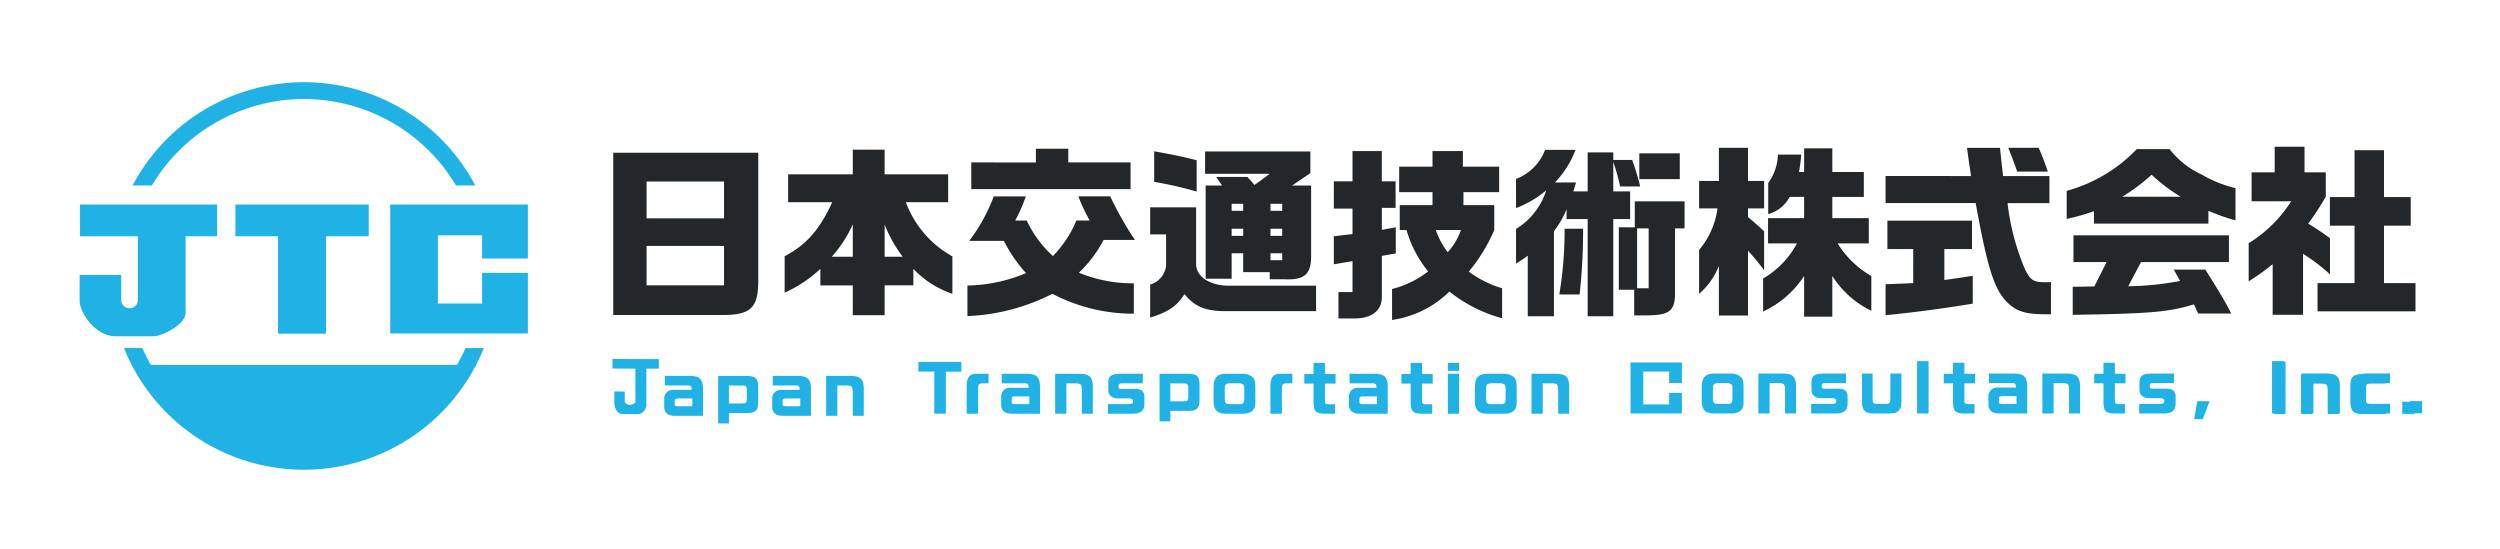 <svg xmlns="http://www.w3.org/2000/svg" xmlns:xlink="http://www.w3.org/1999/xlink" width="314" height="69" viewBox="0 0 314 69"><defs><clipPath id="a"><rect width="56.299" height="48.675" fill="#21b2e5"/></clipPath></defs><rect width="314" height="69" fill="#fff" opacity="0"/><path d="M2.415-18.814V1.564H15.709c4.025.069,4.968-.828,4.922-4.6V-18.814ZM6.6-10.58V-15.2H16.33v4.623Zm0,8.418V-7.107H16.33v4.945ZM29.923-12.6c-1.633,3.5-3.22,5.313-5.98,6.785v4.577a16.585,16.585,0,0,0,4.485-2.99v2.07H32.5V1.587h4V-2.162h3.611v-2.07a11.974,11.974,0,0,0,4.9,3.128V-5.8A12.882,12.882,0,0,1,39.169-12.6h5.313v-3.5H36.5v-3.1h-4v3.1H24.38v3.5ZM29.854-5.75A15.717,15.717,0,0,0,32.5-9.821V-5.75Zm6.647,0V-9.8A16.658,16.658,0,0,0,38.778-5.75ZM46.9,1.7A25.578,25.578,0,0,0,57.569-1.1,21.9,21.9,0,0,0,67.8,1.4V-2.415a17.817,17.817,0,0,1-6.9-1.334,15.573,15.573,0,0,0,3.105-4.117h3.933a41.96,41.96,0,0,1-3.105-5.474h-4A22.186,22.186,0,0,0,62.261-10.3H60.582a14.153,14.153,0,0,1-2.944,4.462A14.172,14.172,0,0,1,54.349-10.3H52.9a19.319,19.319,0,0,0,1.334-3.036H50.209a22.008,22.008,0,0,1-3.082,5.589h4.347A18.583,18.583,0,0,0,54.257-3.7,19.673,19.673,0,0,1,46.9-2.139Zm.483-19.3v3.358H67.39v-3.358H59.57V-19.32H55.5v1.725ZM69.851-8.556h2V-4.6a2.809,2.809,0,0,1-2,2.346v4.14c2.231-.667,3.45-1.5,4.3-2.944C75.509.575,76.866,1.1,79.511,1.081H90.689v-3.2H79.948c-2.484.069-4.324-1.081-4.324-2.714v-7.13H69.851Zm5.842-9.315c-1.794-.46-2.783-.667-5.336-1.127v3.841a47.546,47.546,0,0,1,5.336,1.219ZM76.82-14.7V-2.99h3.266v-3.2h1.449v2.369H84.87v.9h1.886c2.461.115,3.312-.644,3.312-2.875v-8.9H87.676l2.3-1.564v-2.714H76.751v2.806H84.87l-1.909,1.4-.9-1.012H78.131L78.89-14.7Zm3.266,6.325v-.9h1.449v.9Zm0-3.151V-12.4h1.449v.874Zm4.876,3.151v-.9h1.472v.9Zm0,3.059v-.874h1.472v.874Zm0-6.21V-12.4h1.472v.874ZM92.92-11.8h2.346v3.2l-2.346.276v3.519L95.266-5.2v3.887H93.5V2h2.093c2.093-.023,3.335-.989,3.358-2.645V-5.865l1.748-.3V-9.453l-1.748.322v-2.76h1.725v-3.335H98.946v-3.8h-3.68v3.8H92.92Zm9.131,2.691a14.517,14.517,0,0,0,2.714,5.2A12.255,12.255,0,0,1,100.234-1.7V2.185a12.844,12.844,0,0,0,7.2-3.565,18.347,18.347,0,0,0,6.624,3.358V-1.794a13.213,13.213,0,0,1-4.186-2.093,21.191,21.191,0,0,0,3.2-5.221v-3.128H109.2v-1.633h4.485v-3.2h-4.554v-1.955h-3.818v1.955h-4.186v3.2h4.186v1.633H101.2v3.128Zm6.831,0a7.926,7.926,0,0,1-1.656,2.783,9.515,9.515,0,0,1-1.495-2.783Zm6.923-2.76A12.768,12.768,0,0,0,119.6-14.1a8.772,8.772,0,0,1-3.795,4.853V-4.9a13.735,13.735,0,0,0,1.472-.989V1.725h3.289V-8.97a11.636,11.636,0,0,0,1.587-2.737v1.219H124.8V1.725h3.22V-10.488h2.116v-3.473h-2.116v-3.7a23.15,23.15,0,0,1,.851,3.082h2.53a30.453,30.453,0,0,0-1.012-3.335h-2.369v-.943H124.8v4.9H123l.345-1.127H120.7a12.141,12.141,0,0,0,2.576-4.094h-3.818a6.334,6.334,0,0,1-3.657,3.657Zm6.1,2.6a48.879,48.879,0,0,1-.667,8.257h2.553a73.213,73.213,0,0,0,.437-8.257Zm6.808-.184V-1.61h1.932V1.61h1.679c2.829-.023,3.5-.6,3.45-3.059V-9.315h1.2v-3.4h-6.256v3.266Zm2.3,7.659V-9.315h1.449v7.521Zm.276-16.951V-15.5h5.083v-3.243Zm9.821,6.923A10.222,10.222,0,0,1,138.8-6.6v5.5a8.946,8.946,0,0,0,2.484-3.5V1.633h3.657V-6.509a27.94,27.94,0,0,1,2.024,2.461v-4.9c-.874-.828-1.035-.943-2.024-1.794v-1.081h2.024v-3.45h-2.024v-4.163h-3.657v4.163H138.8v3.45Zm9.982,4.393a11.347,11.347,0,0,1-4.255,4.416v4.14a12.352,12.352,0,0,0,5.152-4.462V1.771h3.542V-3.335a12.011,12.011,0,0,0,4.9,4.37v-4.37a11.925,11.925,0,0,1-4.232-4.094h3.91V-10.6h-4.577v-2.668h3.956V-16.4h-3.956v-2.967h-3.542V-16.4h-.644a20.209,20.209,0,0,0,.276-2.185H148.7a6.357,6.357,0,0,1-1.219,3.565v3.91a4.3,4.3,0,0,0,2.691-2.162h1.817V-10.6h-4.531v3.174Zm14.6,4.991-1.725.069-1.748.069V1.587c3.358-.322,6.992-.8,10.948-1.449v-3.5c-1.61.253-1.863.3-3.565.529V-6.716h3.473v-3.565H162.449v3.565h3.243Zm-3.473-13.455v3.4h11.316C175.145-3.657,176-1.173,178,.414c.943.759,2.116,1.058,4.255,1.058h.736V-2.576c-.322.023-.6.023-.736.023-1.449,0-1.84-.253-2.507-1.587a29.715,29.715,0,0,1-2.208-8.349H182.8v-3.4h-5.819l-.161-1.357-.23-2.185h-4.14c.207,1.61.253,1.863.506,3.542Zm15.41-3.542c.414,1.012.506,1.265,1.127,2.99H182.6c-.529-1.541-.736-2.024-1.15-2.99Zm16.146.161a19.19,19.19,0,0,1-8.809,5.244v3.519a25.327,25.327,0,0,0,3.427-.966v1.564h14.375v-1.61a24.86,24.86,0,0,0,3.4,1.2v-4.048a15.42,15.42,0,0,1-4.278-1.725,10.716,10.716,0,0,1-4-3.174Zm-1.817,5.98a24.006,24.006,0,0,0,3.68-2.76,21.685,21.685,0,0,0,3.634,2.76ZM185.725,1.541C195.362,1.4,197.777,1.2,200.951.23l.529,1.15h4.163c-.828-1.587-1.334-2.461-3.266-5.52h-3.956l.782,1.426a36.623,36.623,0,0,1-6.509.667l1.61-3.036h11.04V-8.441H185.817v3.358h4.163l-1.541,3.059-2.714.046Zm22.1-4.209a26.563,26.563,0,0,0,3.013-2.162V1.541h3.818V-6.118a23.13,23.13,0,0,1,3.381,2.576V-8.073a30.082,30.082,0,0,0-2.737-1.84,33.417,33.417,0,0,0,2.208-3.381v-3.059h-2.668v-3.22h-3.749v3.22h-2.9v3.634h4.968a16.591,16.591,0,0,1-5.336,5.267Zm8.648.23V1.1h12.305V-2.438h-3.956V-9.66h3.358v-3.588h-3.358v-5.888h-3.7v5.888h-3.1V-9.66h3.1v7.222Z" transform="translate(74.609 38)" fill="#232729"/><g transform="translate(9.235 11)"><path d="M.374,86.828v1.2l2.873.016v4.138c0,.23-.451.416-.681.416s-.653-.186-.653-.416l-.006-1.259-1.15-.016H.6v1.275c0,.585.161,1.57,1.18,1.57h1.9A1.207,1.207,0,0,0,4.628,92.6V88.045H6.193v-1.2Z" transform="translate(67.321 -52.739)" fill="#21b2e5"/><path d="M-5506.029,502.137V495.73h6.451v2.577h-1.6v-1.434h-3.25v4.121h3.25v-1.434h1.6v2.578Z" transform="translate(5701.588 -461.203)" fill="#21b2e5" stroke="rgba(0,0,0,0)" stroke-width="1"/><path d="M24.328-6.568V0h1.448V-6.568ZM27.72-5.016V0h1.408V-3.816h1c.848.008.928.088.944.944V0h1.376V-3.2c.04-1.352-.344-1.784-1.592-1.816Zm10.64,0H35.368c-1.08.032-1.456.4-1.448,1.432v2.1C33.952-.4,34.3-.024,35.328,0H38.36V-1.2H36.112c-.592-.008-.624-.016-.752-.24a2.847,2.847,0,0,1-.024-.592v-1.1c.008-.592.12-.68.848-.688H38.36Zm2.072,5h1.544V-1.544H40.432Z" transform="translate(252.054 41)" fill="#21b2e5"/><path d="M-9.564-6.568V0h1.448V-6.568Zm3.792,1.552V0h1.408V-3.816h1c.848.008.928.088.944.944V0h1.376V-3.2C-1-4.552-1.388-4.984-2.636-5.016Zm11.04,0H2.276C1.2-4.984.82-4.616.828-3.584v2.1C.86-.4,1.212-.024,2.236,0H5.268V-1.2H3.02c-.592-.008-.624-.016-.752-.24a2.847,2.847,0,0,1-.024-.592v-1.1c.008-.592.12-.68.848-.688H5.268Zm2.472,5H9.284V-1.544H7.74Z" transform="translate(285.695 40.925)" fill="#21b2e5"/><path d="M-30.6-5.016c-1.16.008-1.584.472-1.592,1.752V-1.5C-32.168-.472-31.72-.024-30.7,0h2.16c1.072.016,1.624-.472,1.6-1.4V-3.256c-.008-.84-.072-1.072-.376-1.36a1.857,1.857,0,0,0-1.24-.4Zm2.264,3.2c-.024.52-.144.632-.688.616h-1.1c-.528-.016-.624-.1-.664-.632V-3.12c.008-.568.144-.688.752-.7h.968c.576.024.752.192.736.7Zm3.256-3.2V0h1.408V-3.816h1c.848.008.928.088.944.944V0h1.376V-3.2c.04-1.352-.344-1.784-1.592-1.816ZM-18.448-1.2V0h3.056c1.08-.008,1.5-.36,1.52-1.24v-.928c-.04-.7-.416-.976-1.328-.952h-1.488c-.368,0-.432-.04-.432-.28,0-.344.1-.416.536-.416h2.512v-1.2h-2.776c-1.112-.008-1.536.272-1.56,1.04V-2.96c.032.72.528,1.08,1.44,1.04h1.144c.36,0,.528.12.528.384a.276.276,0,0,1-.256.312,2.71,2.71,0,0,1-.6.024Zm6.392-3.816v3.608c-.016.992.448,1.432,1.48,1.408h1.992C-7.544-.008-7.1-.456-7.112-1.448V-5.016H-8.5v3.1c-.008.56-.1.7-.488.712h-1.16c-.5-.008-.576-.1-.584-.7V-5.016Zm6.912-1.56V0H-3.7V-6.576Zm3.352,1.592v1.2h1.16v2.4C-.616-.264-.3.016.9,0H2.072V-1.184H1.336C.832-1.2.808-1.224.8-1.72V-3.784H2.136v-1.2H.8V-6.376H-.632v1.392ZM8.688,0V-3.28C8.7-4.616,8.272-5.032,6.92-5.016H3.888v1.2h2.72c.592,0,.624.032.664.56H5.184a1.587,1.587,0,0,0-.752.1,1.065,1.065,0,0,0-.616.976V-1c.072.664.52,1,1.344,1ZM7.344-1.2H5.632c-.408-.008-.5-.056-.5-.288v-.36c.008-.264.1-.32.5-.328H7.344Zm3.248-3.816V0H12V-3.816h1c.848.008.928.088.944.944V0H15.32V-3.2c.04-1.352-.344-1.784-1.592-1.816Zm6.512.032v1.2h1.16v2.4C18.28-.264,18.6.016,19.8,0h1.168V-1.184h-.736c-.5-.016-.528-.04-.536-.536V-3.784h1.336v-1.2H19.7V-6.376H18.264v1.392ZM22.752-1.2V0h3.056c1.08-.008,1.5-.36,1.52-1.24v-.928c-.04-.7-.416-.976-1.328-.952H24.512c-.368,0-.432-.04-.432-.28,0-.344.1-.416.536-.416h2.512v-1.2H24.352c-1.112-.008-1.536.272-1.56,1.04V-2.96c.032.72.528,1.08,1.44,1.04h1.144c.36,0,.528.12.528.384a.276.276,0,0,1-.256.312,2.71,2.71,0,0,1-.6.024Zm6.9,1.912h1.08l.864-2.256H30.048Z" transform="translate(236.695 40.933)" fill="#21b2e5"/><path d="M-7.633.227v-3.28C-7.617-4.389-8.049-4.8-9.4-4.789h-3.032v1.2h2.72c.592,0,.624.032.664.56h-2.088a1.587,1.587,0,0,0-.752.1,1.065,1.065,0,0,0-.616.976V-.773c.072.664.52,1,1.344,1Zm-1.344-1.2h-1.712c-.408-.008-.5-.056-.5-.288v-.36c.008-.264.1-.32.5-.328h1.712Zm3.248,2.16h1.352V-.125H-2.3C-1.049-.1-.7-.4-.7-1.541V-3.365C-.7-4.5-1.041-4.8-2.3-4.781H-5.729Zm1.352-4.768h1.536c.664.008.7.048.72.744v.768c-.008.688-.048.728-.72.744H-4.377ZM5.927.227v-3.28C5.943-4.389,5.511-4.8,4.159-4.789H1.127v1.2h2.72c.592,0,.624.032.664.56H2.423a1.587,1.587,0,0,0-.752.1,1.065,1.065,0,0,0-.616.976V-.773c.072.664.52,1,1.344,1ZM4.583-.973H2.871c-.408-.008-.5-.056-.5-.288v-.36c.008-.264.1-.32.5-.328H4.583ZM7.831-4.789V.227H9.239V-3.589h1c.848.008.928.088.944.944V.227h1.376v-3.2c.04-1.352-.344-1.784-1.592-1.816Z" transform="translate(86.695 41)" fill="#21b2e5"/><path d="M-5504,502.5v-5.28h-2V496h5.4v1.223h-1.95v5.28Z" transform="translate(5612.114 -461.544)" fill="#21b2e5" stroke="rgba(0,0,0,0)" stroke-width="1"/><path d="M-35.115-4.788h-1.528c-.9.008-1.24.488-1.224,1.7V.228h1.44V-2.748c-.008-.712.064-.816.624-.84h.688ZM-28.659.228v-3.28c.016-1.336-.416-1.752-1.768-1.736h-3.032v1.2h2.72c.592,0,.624.032.664.56h-2.088a1.587,1.587,0,0,0-.752.1,1.065,1.065,0,0,0-.616.976V-.772c.072.664.52,1,1.344,1ZM-30-.972h-1.712c-.408-.008-.5-.056-.5-.288v-.36c.008-.264.1-.32.5-.328H-30Zm3.248-3.816V.228h1.408V-3.588h1c.848.008.928.088.944.944V.228h1.376v-3.2c.04-1.352-.344-1.784-1.592-1.816Zm6.632,3.816v1.2h3.056c1.08-.008,1.5-.36,1.52-1.24V-1.94c-.04-.7-.416-.976-1.328-.952h-1.488c-.368,0-.432-.04-.432-.28,0-.344.1-.416.536-.416h2.512v-1.2h-2.776c-1.112-.008-1.536.272-1.56,1.04v1.016c.032.72.528,1.08,1.44,1.04H-17.5c.36,0,.528.12.528.384A.276.276,0,0,1-17.227-1a2.71,2.71,0,0,1-.6.024Zm6.48,2.16h1.352V-.124h2.08C-8.963-.1-8.611-.4-8.619-1.54V-3.364C-8.611-4.5-8.955-4.8-10.211-4.78h-3.432Zm1.352-4.768h1.536c.664.008.7.048.72.744v.768c-.008.688-.048.728-.72.744h-1.536Zm7.024-1.208c-1.16.008-1.584.472-1.592,1.752v1.768C-6.835-.244-6.387.2-5.371.228h2.16c1.072.016,1.624-.472,1.6-1.4V-3.028c-.008-.84-.072-1.072-.376-1.36a1.857,1.857,0,0,0-1.24-.4ZM-3-1.588c-.024.52-.144.632-.688.616h-1.1c-.528-.016-.624-.1-.664-.632V-2.892c.008-.568.144-.688.752-.7h.968c.576.024.752.192.736.7Zm6.04-3.2H1.509c-.9.008-1.24.488-1.224,1.7V.228h1.44V-2.748c-.008-.712.064-.816.624-.84h.688Zm1.5.032v1.2H5.7v2.4c.016,1.12.336,1.4,1.536,1.384H8.405V-.956H7.669c-.5-.016-.528-.04-.536-.536V-3.556H8.469v-1.2H7.133V-6.148H5.7v1.392ZM15.021.228v-3.28c.016-1.336-.416-1.752-1.768-1.736H10.221v1.2h2.72c.592,0,.624.032.664.56H11.517a1.587,1.587,0,0,0-.752.1,1.065,1.065,0,0,0-.616.976V-.772c.072.664.52,1,1.344,1Zm-1.344-1.2H11.965c-.408-.008-.5-.056-.5-.288v-.36c.008-.264.1-.32.5-.328h1.712Zm3.064-3.784v1.2H17.9v2.4c.016,1.12.336,1.4,1.536,1.384h1.168V-.956h-.736c-.5-.016-.528-.04-.536-.536V-3.556h1.336v-1.2H19.333V-6.148H17.9v1.392ZM22.573.228h1.408V-4.788H22.573Zm0-6.376v1h1.408v-1Zm4.984,1.36c-1.16.008-1.584.472-1.592,1.752v1.768c.024,1.024.472,1.472,1.488,1.5h2.16c1.072.016,1.624-.472,1.6-1.4V-3.028c-.008-.84-.072-1.072-.376-1.36a1.857,1.857,0,0,0-1.24-.4Zm2.264,3.2c-.024.52-.144.632-.688.616h-1.1c-.528-.016-.624-.1-.664-.632V-2.892c.008-.568.144-.688.752-.7h.968c.576.024.752.192.736.7Zm3.256-3.2V.228h1.408V-3.588h1c.848.008.928.088.944.944V.228h1.376v-3.2c.04-1.352-.344-1.784-1.592-1.816Z" transform="translate(150.046 40.733)" fill="#21b2e5"/></g><g transform="translate(10 10.325)"><g clip-path="url(#a)"><path d="M59.372,2.116a22.209,22.209,0,0,1,19.1,10.857H80.9a24.344,24.344,0,0,0-43.05,0h2.427a22.209,22.209,0,0,1,19.1-10.857" transform="translate(-31.2)" fill="#21b2e5"/><path d="M74.648,190.139a22.168,22.168,0,0,1-1.087,2.117H35.14a22.168,22.168,0,0,1-1.086-2.117h-2.3a24.346,24.346,0,0,0,45.189,0Z" transform="translate(-26.178 -156.743)" fill="#21b2e5"/><path d="M128.141,87.466H111.4v3.99h5.379v12.2h5.986v-12.2h5.38Z" transform="translate(-91.831 -72.104)" fill="#21b2e5"/><path d="M233.644,87.466H222.107V103.66H239.4V96.053h-5.751V99.9h-5.552V91.339h5.552v2.913H239.4V87.466Z" transform="translate(-183.097 -72.104)" fill="#21b2e5"/><rect width="5.986" height="12.204" transform="translate(24.945 19.353)" fill="#21b2e5"/><path d="M.053,87.466v3.99H7.325v8.037a1.051,1.051,0,0,1-2.1,0V96.311H0v3.222c0,1.479,1.935,4.479,4.51,4.479H9.3c1.073,0,4.01-1.492,4.01-2.917V91.456h3.956v-3.99Z" transform="translate(0 -72.104)" fill="#21b2e5"/></g></g></svg>